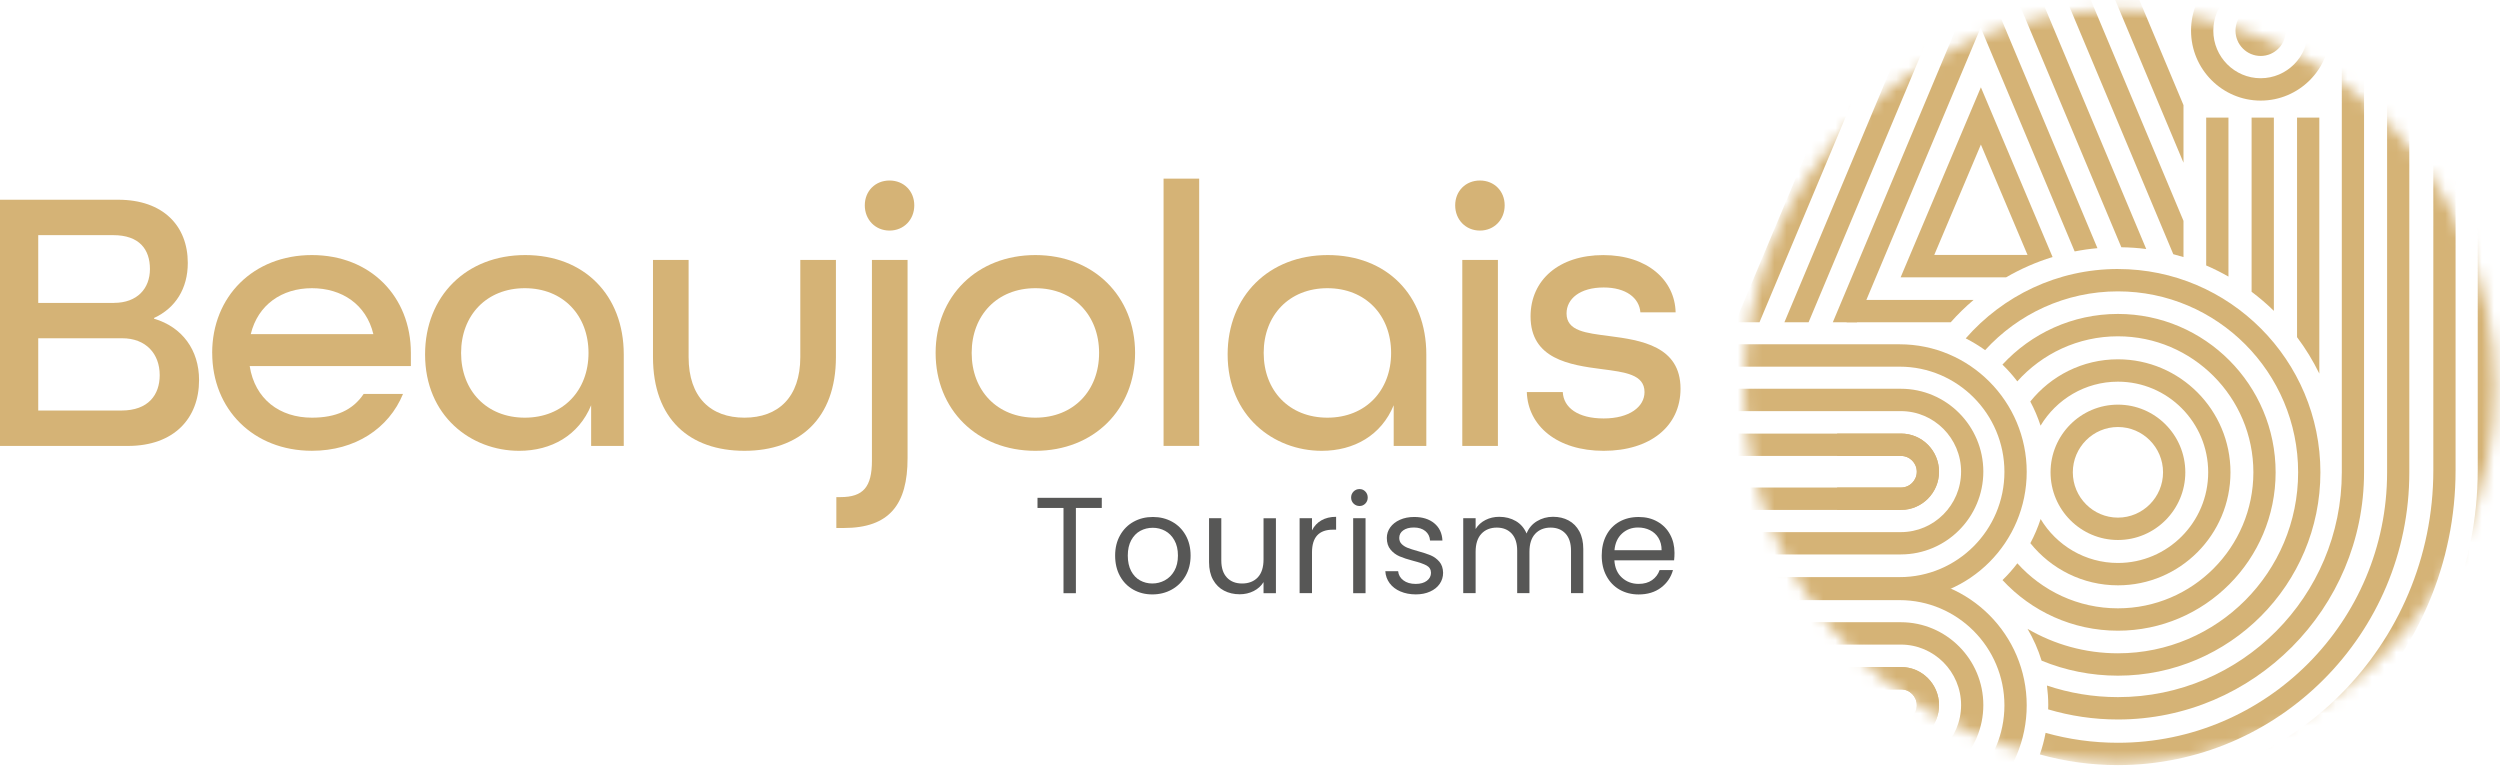 <svg width="205" height="63" viewBox="0 0 205 63" fill="none" xmlns="http://www.w3.org/2000/svg">
<path d="M0 16.378H9.683C13.402 16.378 15.399 18.54 15.399 21.565C15.399 23.664 14.386 25.268 12.634 26.072V26.134C14.939 26.814 16.323 28.695 16.323 31.164C16.323 34.281 14.294 36.567 10.483 36.567H0V16.378ZM9.344 24.836C11.25 24.836 12.295 23.662 12.295 22.059C12.295 20.456 11.435 19.282 9.282 19.282H3.136V24.838H9.347L9.344 24.836ZM9.96 33.663C12.171 33.663 13.096 32.368 13.096 30.762C13.096 29.003 11.959 27.737 10.021 27.737H3.136V33.663H9.96Z" fill="#D5B376"/>
<path d="M17.398 28.941C17.398 24.31 20.779 20.915 25.576 20.915C30.373 20.915 33.692 24.31 33.692 28.941V30.02H20.475C20.905 32.738 22.934 34.249 25.579 34.249C27.546 34.249 28.93 33.631 29.82 32.303H33.047C31.878 35.142 29.113 36.964 25.579 36.964C20.784 36.964 17.401 33.569 17.401 28.938L17.398 28.941ZM30.615 27.397C30.032 24.957 28.033 23.632 25.574 23.632C23.115 23.632 21.148 24.99 20.562 27.397H30.613H30.615Z" fill="#D5B376"/>
<path d="M34.856 29.065C34.856 24.28 38.237 20.915 43.064 20.915C47.89 20.915 51.148 24.186 51.148 29.065V36.565H48.473V33.231C47.458 35.701 45.216 36.967 42.572 36.967C38.605 36.967 34.856 34.095 34.856 29.065ZM48.258 28.941C48.258 25.853 46.168 23.632 43.034 23.632C39.9 23.632 37.809 25.853 37.809 28.941C37.809 32.028 39.9 34.249 43.034 34.249C46.168 34.249 48.258 32.028 48.258 28.941Z" fill="#D5B376"/>
<path d="M53.545 29.28V21.316H56.466V29.28C56.466 32.584 58.28 34.249 61.045 34.249C63.811 34.249 65.625 32.581 65.625 29.28V21.316H68.546V29.28C68.546 34.343 65.533 36.966 61.045 36.966C56.557 36.966 53.545 34.373 53.545 29.28Z" fill="#D5B376"/>
<path d="M68.578 40.763H68.916C70.792 40.763 71.499 39.929 71.499 37.77V21.316H74.42V37.584C74.42 41.349 72.945 43.295 69.196 43.295H68.58V40.763H68.578ZM70.913 16.839C70.913 15.665 71.773 14.802 72.942 14.802C74.111 14.802 74.971 15.665 74.971 16.839C74.971 18.013 74.111 18.907 72.942 18.907C71.773 18.907 70.913 18.011 70.913 16.839Z" fill="#D5B376"/>
<path d="M76.721 28.941C76.721 24.31 80.102 20.915 84.899 20.915C89.696 20.915 93.077 24.31 93.077 28.941C93.077 33.572 89.696 36.967 84.899 36.967C80.102 36.967 76.721 33.572 76.721 28.941ZM90.126 28.941C90.126 25.853 88.035 23.632 84.901 23.632C81.768 23.632 79.677 25.853 79.677 28.941C79.677 32.028 81.768 34.249 84.901 34.249C88.035 34.249 90.126 32.028 90.126 28.941Z" fill="#D5B376"/>
<path d="M95.412 14.648H98.333V36.564H95.412V14.648Z" fill="#D5B376"/>
<path d="M100.666 29.065C100.666 24.28 104.047 20.915 108.874 20.915C113.7 20.915 116.958 24.186 116.958 29.065V36.565H114.283V33.231C113.268 35.701 111.026 36.967 108.382 36.967C104.415 36.967 100.666 34.095 100.666 29.065ZM114.071 28.941C114.071 25.853 111.98 23.632 108.846 23.632C105.713 23.632 103.622 25.853 103.622 28.941C103.622 32.028 105.713 34.249 108.846 34.249C111.98 34.249 114.071 32.028 114.071 28.941Z" fill="#D5B376"/>
<path d="M119.325 16.839C119.325 15.665 120.185 14.802 121.354 14.802C122.523 14.802 123.383 15.665 123.383 16.839C123.383 18.013 122.523 18.907 121.354 18.907C120.185 18.907 119.325 18.011 119.325 16.839ZM119.908 21.316H122.829V36.564H119.908V21.316Z" fill="#D5B376"/>
<path d="M125.197 32.152H128.148C128.21 33.418 129.379 34.313 131.499 34.313C133.619 34.313 134.85 33.356 134.85 32.152C134.85 30.7 133.251 30.516 131.346 30.268C128.701 29.928 125.506 29.434 125.506 25.948C125.506 22.954 127.841 20.917 131.469 20.917C135.097 20.917 137.341 22.984 137.401 25.61H134.512C134.42 24.436 133.343 23.573 131.499 23.573C129.561 23.573 128.457 24.498 128.457 25.702C128.457 27.154 130.056 27.308 131.932 27.553C134.576 27.893 137.803 28.387 137.803 31.874C137.803 34.961 135.312 36.967 131.501 36.967C127.691 36.967 125.291 34.929 125.199 32.152H125.197Z" fill="#D5B376"/>
<path d="M90.346 40.821V41.652H88.223V48.643H87.207V41.652H85.075V40.821H90.348H90.346Z" fill="#575756"/>
<path d="M92.931 48.35C92.466 48.09 92.1 47.717 91.836 47.233C91.572 46.752 91.441 46.191 91.441 45.556C91.441 44.92 91.577 44.372 91.848 43.891C92.12 43.409 92.491 43.037 92.961 42.779C93.43 42.521 93.954 42.392 94.535 42.392C95.116 42.392 95.642 42.521 96.109 42.779C96.579 43.037 96.949 43.404 97.221 43.883C97.493 44.362 97.629 44.918 97.629 45.556C97.629 46.194 97.488 46.752 97.209 47.233C96.93 47.715 96.552 48.087 96.075 48.35C95.597 48.613 95.069 48.742 94.488 48.742C93.907 48.742 93.395 48.611 92.928 48.35H92.931ZM95.518 47.586C95.837 47.415 96.097 47.157 96.294 46.812C96.492 46.467 96.591 46.05 96.591 45.556C96.591 45.062 96.495 44.643 96.299 44.3C96.107 43.955 95.852 43.7 95.541 43.531C95.227 43.362 94.888 43.278 94.525 43.278C94.162 43.278 93.811 43.362 93.502 43.531C93.193 43.7 92.946 43.955 92.758 44.3C92.573 44.645 92.479 45.062 92.479 45.556C92.479 46.05 92.57 46.479 92.753 46.824C92.936 47.169 93.18 47.425 93.484 47.593C93.791 47.762 94.125 47.846 94.49 47.846C94.856 47.846 95.197 47.76 95.518 47.588V47.586Z" fill="#575756"/>
<path d="M104.626 42.494V48.641H103.61V47.733C103.417 48.048 103.145 48.291 102.799 48.467C102.453 48.643 102.07 48.73 101.655 48.73C101.178 48.73 100.75 48.631 100.37 48.432C99.989 48.234 99.69 47.936 99.47 47.541C99.25 47.145 99.142 46.663 99.142 46.095V42.494H100.147V45.961C100.147 46.566 100.301 47.033 100.605 47.358C100.909 47.683 101.326 47.847 101.855 47.847C102.384 47.847 102.826 47.678 103.14 47.343C103.454 47.005 103.61 46.517 103.61 45.874V42.496H104.626V42.494Z" fill="#575756"/>
<path d="M108.35 42.672C108.681 42.479 109.086 42.379 109.561 42.379V43.434H109.294C108.154 43.434 107.584 44.055 107.584 45.295V48.638H106.568V42.491H107.584V43.489C107.762 43.136 108.019 42.863 108.35 42.67V42.672Z" fill="#575756"/>
<path d="M110.992 41.292C110.858 41.158 110.792 40.992 110.792 40.798C110.792 40.605 110.858 40.439 110.992 40.304C111.125 40.17 111.291 40.103 111.483 40.103C111.676 40.103 111.827 40.17 111.958 40.304C112.089 40.439 112.153 40.605 112.153 40.798C112.153 40.992 112.089 41.158 111.958 41.292C111.827 41.426 111.669 41.493 111.483 41.493C111.298 41.493 111.125 41.426 110.992 41.292ZM111.975 42.493V48.641H110.96V42.493H111.975Z" fill="#575756"/>
<path d="M114.837 48.502C114.464 48.34 114.17 48.117 113.955 47.829C113.74 47.541 113.619 47.211 113.596 46.836H114.647C114.676 47.144 114.82 47.395 115.077 47.588C115.334 47.782 115.67 47.881 116.088 47.881C116.476 47.881 116.78 47.794 117.004 47.623C117.227 47.452 117.341 47.233 117.341 46.973C117.341 46.712 117.222 46.504 116.982 46.372C116.745 46.241 116.374 46.112 115.875 45.985C115.42 45.866 115.05 45.744 114.763 45.62C114.476 45.496 114.229 45.313 114.026 45.069C113.821 44.826 113.72 44.506 113.72 44.109C113.72 43.794 113.814 43.506 113.999 43.245C114.185 42.985 114.449 42.776 114.793 42.622C115.136 42.468 115.527 42.392 115.966 42.392C116.644 42.392 117.192 42.563 117.61 42.908C118.028 43.253 118.25 43.724 118.28 44.322H117.264C117.242 44 117.113 43.742 116.878 43.548C116.644 43.355 116.33 43.255 115.934 43.255C115.569 43.255 115.279 43.335 115.062 43.491C114.847 43.647 114.738 43.853 114.738 44.109C114.738 44.31 114.802 44.476 114.933 44.608C115.064 44.739 115.228 44.844 115.425 44.923C115.623 45.002 115.897 45.089 116.246 45.186C116.686 45.305 117.044 45.424 117.318 45.538C117.593 45.655 117.83 45.829 118.028 46.06C118.225 46.29 118.327 46.596 118.334 46.968C118.334 47.306 118.24 47.608 118.055 47.876C117.869 48.147 117.605 48.358 117.266 48.509C116.928 48.663 116.537 48.74 116.1 48.74C115.63 48.74 115.21 48.66 114.837 48.499V48.502Z" fill="#575756"/>
<path d="M128.623 42.677C128.996 42.876 129.29 43.174 129.505 43.568C129.72 43.965 129.829 44.447 129.829 45.015V48.638H128.823V45.159C128.823 44.546 128.672 44.077 128.37 43.752C128.069 43.427 127.661 43.263 127.147 43.263C126.633 43.263 126.198 43.434 125.884 43.774C125.57 44.114 125.415 44.606 125.415 45.251V48.638H124.409V45.159C124.409 44.546 124.258 44.077 123.957 43.752C123.655 43.427 123.247 43.263 122.733 43.263C122.219 43.263 121.784 43.434 121.47 43.774C121.157 44.114 121.001 44.606 121.001 45.251V48.638H119.985V42.491H121.001V43.377C121.201 43.054 121.473 42.809 121.811 42.638C122.15 42.466 122.526 42.379 122.933 42.379C123.447 42.379 123.902 42.496 124.298 42.727C124.693 42.958 124.987 43.3 125.18 43.747C125.35 43.313 125.635 42.977 126.03 42.737C126.425 42.499 126.865 42.377 127.347 42.377C127.829 42.377 128.249 42.476 128.62 42.675L128.623 42.677Z" fill="#575756"/>
<path d="M137.272 45.948H132.379C132.416 46.553 132.624 47.028 132.999 47.367C133.375 47.708 133.832 47.879 134.368 47.879C134.808 47.879 135.174 47.777 135.468 47.571C135.762 47.365 135.97 47.09 136.089 46.747H137.183C137.02 47.338 136.692 47.819 136.2 48.189C135.708 48.559 135.098 48.745 134.368 48.745C133.788 48.745 133.269 48.613 132.809 48.353C132.352 48.092 131.991 47.72 131.732 47.236C131.47 46.755 131.341 46.194 131.341 45.558C131.341 44.923 131.467 44.365 131.722 43.886C131.974 43.407 132.33 43.039 132.789 42.781C133.246 42.523 133.775 42.394 134.371 42.394C134.967 42.394 135.466 42.521 135.913 42.776C136.36 43.029 136.704 43.379 136.946 43.826C137.188 44.27 137.309 44.774 137.309 45.335C137.309 45.529 137.3 45.734 137.275 45.953L137.272 45.948ZM135.997 44.114C135.827 43.834 135.594 43.62 135.298 43.474C135.004 43.327 134.677 43.255 134.319 43.255C133.805 43.255 133.368 43.419 133.007 43.749C132.646 44.079 132.438 44.536 132.386 45.119H136.252C136.252 44.729 136.165 44.394 135.995 44.114H135.997Z" fill="#575756"/>
<mask id="mask0_2039_82" style="mask-type:luminance" maskUnits="userSpaceOnUse" x="143" y="0" width="62" height="63">
<path d="M173.809 62.604C190.807 62.604 204.587 48.766 204.587 31.696C204.587 14.627 190.807 0.789 173.809 0.789C156.81 0.789 143.031 14.627 143.031 31.696C143.031 48.766 156.81 62.604 173.809 62.604Z" fill="white"/>
</mask>
<g mask="url(#mask0_2039_82)">
<path d="M173.671 44.279C170.623 44.279 168.145 41.79 168.145 38.73C168.145 35.67 170.623 33.181 173.671 33.181C176.718 33.181 179.196 35.67 179.196 38.73C179.196 41.79 176.718 44.279 173.671 44.279ZM173.671 35.015C171.629 35.015 169.971 36.682 169.971 38.73C169.971 40.777 171.632 42.445 173.671 42.445C175.709 42.445 177.37 40.777 177.37 38.73C177.37 36.682 175.709 35.015 173.671 35.015Z" fill="#D5B376"/>
<path d="M185.375 8.249C182.226 8.249 179.666 5.678 179.666 2.516C179.666 -0.646 182.226 -3.217 185.375 -3.217C188.523 -3.217 191.084 -0.646 191.084 2.516C191.084 5.678 188.523 8.249 185.375 8.249ZM185.375 -1.383C183.235 -1.383 181.492 0.367 181.492 2.516C181.492 4.665 183.235 6.415 185.375 6.415C187.515 6.415 189.257 4.665 189.257 2.516C189.257 0.367 187.515 -1.383 185.375 -1.383Z" fill="#D5B376"/>
<path d="M185.375 4.588C184.238 4.588 183.311 3.658 183.311 2.516C183.311 1.375 184.238 0.444 185.375 0.444C186.512 0.444 187.438 1.375 187.438 2.516C187.438 3.658 186.512 4.588 185.375 4.588ZM185.375 1.293C184.703 1.293 184.156 1.841 184.156 2.516C184.156 3.191 184.703 3.74 185.375 3.74C186.047 3.74 186.593 3.191 186.593 2.516C186.593 1.841 186.047 1.293 185.375 1.293Z" fill="#D5B376"/>
<path d="M185.375 3.846C184.643 3.846 184.05 3.25 184.05 2.516C184.05 1.781 184.643 1.186 185.375 1.186C186.106 1.186 186.699 1.781 186.699 2.516C186.699 3.25 186.106 3.846 185.375 3.846ZM187.097 2.516C187.097 3.471 186.326 4.243 185.377 4.243C184.428 4.243 183.657 3.469 183.657 2.516C183.657 1.563 184.428 0.789 185.377 0.789C186.326 0.789 187.097 1.563 187.097 2.516ZM185.375 1.732C184.942 1.732 184.591 2.084 184.591 2.518C184.591 2.953 184.942 3.305 185.375 3.305C185.807 3.305 186.158 2.953 186.158 2.518C186.158 2.084 185.807 1.732 185.375 1.732Z" fill="#D5B376"/>
<path d="M155.887 41.812H150.645V39.978H155.887C156.598 39.978 157.177 39.398 157.177 38.683C157.177 37.968 156.598 37.387 155.887 37.387H150.645V35.553H155.887C157.604 35.553 159 36.955 159 38.68C159 40.405 157.604 41.81 155.887 41.81V41.812Z" fill="#D5B376"/>
<path d="M155.887 41.812H134.492V39.978H155.887C156.598 39.978 157.177 39.398 157.177 38.683C157.177 37.968 156.598 37.387 155.887 37.387H136.956V35.553H155.887C157.604 35.553 159 36.955 159 38.68C159 40.405 157.604 41.81 155.887 41.81V41.812Z" fill="#D5B376"/>
<path d="M155.869 45.468H141.938V43.634H155.869C158.593 43.634 160.809 41.408 160.809 38.673C160.809 35.938 158.593 33.712 155.869 33.712H137.121V31.878H155.869C159.598 31.878 162.633 34.925 162.633 38.67C162.633 42.416 159.598 45.463 155.869 45.463V45.468Z" fill="#D5B376"/>
<path d="M155.887 60.956H150.645V59.122H155.887C156.598 59.122 157.177 58.541 157.177 57.827C157.177 57.112 156.598 56.531 155.887 56.531H150.645V54.697H155.887C157.604 54.697 159 56.099 159 57.824C159 59.549 157.604 60.951 155.887 60.951V60.956Z" fill="#D5B376"/>
<path d="M155.887 60.956H130.548V59.122H155.887C156.598 59.122 157.177 58.541 157.177 57.827C157.177 57.112 156.598 56.531 155.887 56.531H141.229V54.697H155.887C157.604 54.697 159 56.099 159 57.824C159 59.549 157.604 60.951 155.887 60.951V60.956Z" fill="#D5B376"/>
<path d="M155.77 68.303H133.14V66.469H155.77C160.508 66.469 164.363 62.597 164.363 57.84C164.363 53.082 160.508 49.211 155.77 49.211H133.14V47.377H155.77C161.516 47.377 166.19 52.069 166.19 57.84C166.19 63.61 161.516 68.303 155.77 68.303Z" fill="#D5B376"/>
<path d="M155.869 64.612H131.371V62.778H155.869C158.593 62.778 160.81 60.552 160.81 57.817C160.81 55.082 158.593 52.856 155.869 52.856H141.938V51.022H155.869C159.599 51.022 162.633 54.07 162.633 57.815C162.633 61.559 159.599 64.607 155.869 64.607V64.612Z" fill="#D5B376"/>
<path d="M155.77 49.158H133.14V47.324H155.77C160.508 47.324 164.363 43.453 164.363 38.695C164.363 33.938 160.508 30.066 155.77 30.066H133.14V28.232H155.77C161.516 28.232 166.19 32.925 166.19 38.695C166.19 44.465 161.516 49.158 155.77 49.158Z" fill="#D5B376"/>
<path d="M190.184 30.632V9.641H188.358V27.649C189.057 28.579 189.668 29.579 190.184 30.634V30.632Z" fill="#D5B376"/>
<path d="M186.457 25.487V9.641H184.631V23.926C185.274 24.408 185.884 24.929 186.457 25.49V25.487Z" fill="#D5B376"/>
<path d="M182.733 22.678V9.641H180.907V21.767C181.534 22.038 182.142 22.343 182.733 22.68V22.678Z" fill="#D5B376"/>
<path d="M168.31 21.075L162.433 7.16L155.852 22.74H164.502C165.696 22.048 166.971 21.487 168.313 21.075H168.31ZM162.433 11.853L166.257 20.904H158.61L162.433 11.853Z" fill="#D5B376"/>
<path d="M161.835 24.594H151.423V26.428H159.957C160.538 25.773 161.165 25.16 161.835 24.594Z" fill="#D5B376"/>
<path d="M162.416 -2.46L150.291 26.425H152.273L162.416 2.26L170.122 20.618C170.734 20.496 171.357 20.407 171.99 20.35L162.416 -2.46Z" fill="#D5B376"/>
<path d="M162.416 -11.92L146.322 26.425H148.304L162.418 -7.2L173.95 20.275C174.639 20.285 175.321 20.332 175.991 20.419L162.418 -11.92H162.416Z" fill="#D5B376"/>
<path d="M162.416 -21.51L142.296 26.425H144.278L162.416 -16.79L178.21 20.844C178.492 20.916 178.769 20.995 179.046 21.08V18.111L162.416 -21.51Z" fill="#D5B376"/>
<path d="M162.416 -31L138.313 26.425H140.295L162.416 -26.28L179.046 13.341V8.621L162.416 -31Z" fill="#D5B376"/>
<path d="M173.67 25.743C169.934 25.743 166.563 27.343 164.2 29.897C164.64 30.324 165.048 30.783 165.419 31.272C167.453 29.004 170.398 27.577 173.67 27.577C179.795 27.577 184.777 32.58 184.777 38.73C184.777 44.88 179.795 49.883 173.67 49.883C170.401 49.883 167.46 48.456 165.424 46.192C165.053 46.681 164.645 47.14 164.205 47.567C166.568 50.116 169.936 51.717 173.668 51.717C180.8 51.717 186.601 45.89 186.601 38.73C186.601 31.57 180.798 25.743 173.668 25.743H173.67Z" fill="#D5B376"/>
<path d="M173.671 29.463C170.769 29.463 168.177 30.815 166.484 32.925C166.82 33.553 167.102 34.215 167.327 34.903C168.624 32.744 170.982 31.297 173.671 31.297C177.751 31.297 181.072 34.632 181.072 38.73C181.072 42.827 177.751 46.163 173.671 46.163C170.984 46.163 168.627 44.718 167.332 42.562C167.107 43.249 166.825 43.912 166.489 44.54C168.182 46.647 170.772 47.997 173.671 47.997C178.759 47.997 182.899 43.84 182.899 38.73C182.899 33.62 178.759 29.463 173.671 29.463Z" fill="#D5B376"/>
<path d="M173.671 22.058C168.701 22.058 164.237 24.261 161.19 27.746C161.746 28.029 162.275 28.351 162.779 28.711C165.483 25.75 169.363 23.892 173.671 23.892C181.819 23.892 188.447 30.548 188.447 38.73C188.447 46.912 181.819 53.571 173.671 53.571C170.972 53.571 168.439 52.839 166.259 51.566C166.738 52.38 167.129 53.253 167.411 54.174C169.343 54.968 171.456 55.405 173.671 55.405C182.825 55.405 190.273 47.925 190.273 38.733C190.273 29.54 182.825 22.06 173.671 22.06V22.058Z" fill="#D5B376"/>
<path d="M192.028 2.159V38.73C192.028 48.895 183.793 57.164 173.67 57.164C171.636 57.164 169.682 56.829 167.85 56.214C167.917 56.737 167.957 57.269 167.957 57.81C167.957 57.929 167.952 58.048 167.947 58.167C169.761 58.706 171.681 58.998 173.668 58.998C184.797 58.998 193.852 49.905 193.852 38.73V2.159H192.025H192.028Z" fill="#D5B376"/>
<path d="M195.742 -4.882V38.74C195.742 50.963 185.839 60.907 173.668 60.907C171.614 60.907 169.627 60.624 167.739 60.093C167.625 60.701 167.467 61.292 167.267 61.865C169.303 62.433 171.451 62.739 173.665 62.739C186.843 62.739 197.564 51.973 197.564 38.74V-4.882H195.737H195.742Z" fill="#D5B376"/>
<path d="M199.533 -12.253V38.563C199.533 52.886 187.93 64.537 173.668 64.537C171.199 64.537 168.809 64.188 166.546 63.535C166.249 64.098 165.913 64.639 165.537 65.146C168.11 65.94 170.838 66.369 173.668 66.369C188.936 66.369 201.357 53.896 201.357 38.563V-12.253H199.531H199.533Z" fill="#D5B376"/>
<path d="M203.174 -19.185V38.539C203.174 54.876 189.939 68.166 173.67 68.166C170.381 68.166 167.213 67.622 164.257 66.62C163.75 67.116 163.202 67.57 162.616 67.975C166.056 69.283 169.78 70 173.67 70C190.945 70 205 55.886 205 38.539V-19.185H203.174Z" fill="#D5B376"/>
</g>
</svg>
